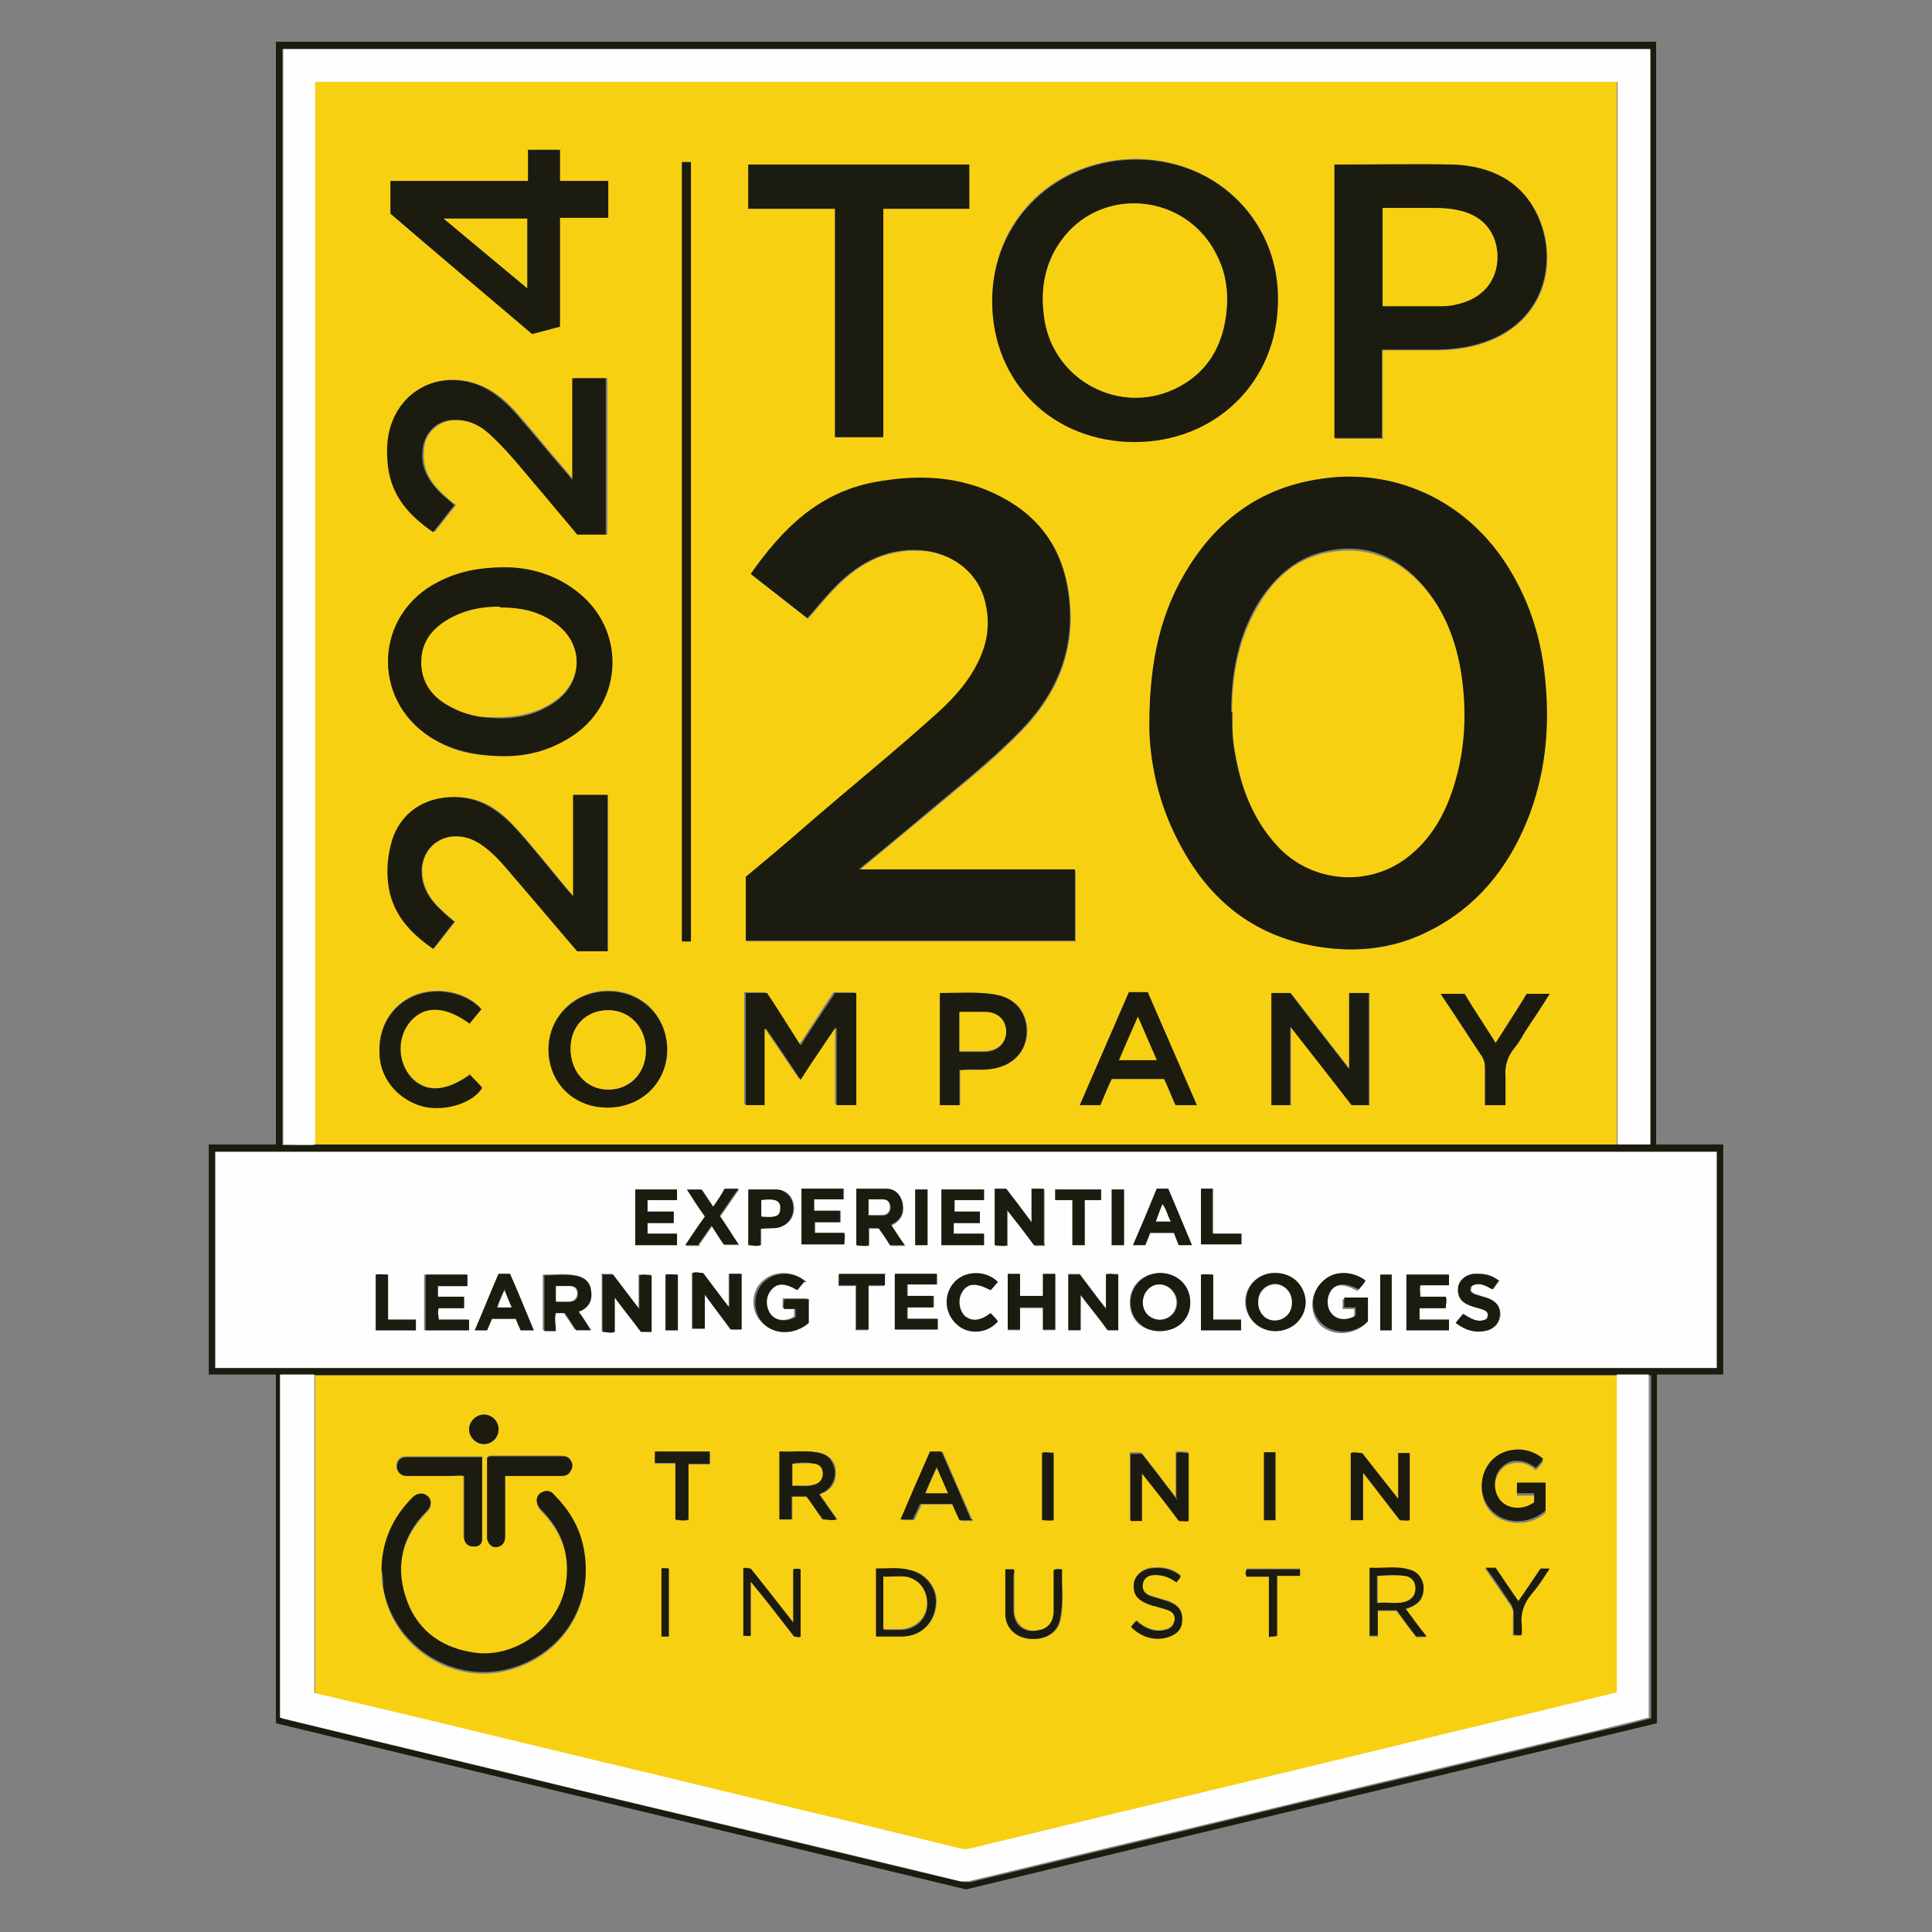 <svg xmlns="http://www.w3.org/2000/svg" id="Layer_1" viewBox="0 0 236 236"><rect x="0" y="0" width="236" height="236" fill="#808080" stroke="none"/><path d="M210.5,167.9h-8.1v42.6c-28.2,6.8-56.3,13.5-84.4,20.3-28.1-6.8-56.2-13.5-84.3-20.3v-42.6h-8.2v-28.1h8.2V5.1h168.6v134.7h8.2v28.1h0ZM38.4,168h-3.9v41.9c.2,0,.5.1.7.2,11.9,2.9,23.7,5.7,35.6,8.6,15.6,3.7,31.2,7.5,46.8,11.2h1c6.8-1.6,13.6-3.3,20.4-4.9,10.1-2.4,20.2-4.9,30.4-7.3,8.9-2.1,17.8-4.3,26.7-6.4,1.9-.4,3.7-.9,5.6-1.4v-41.9H38.4ZM38.4,139.8h163.1V6H34.5v133.9h3.9ZM26.3,167.1h183.4v-26.4H26.3v26.4Z" fill="#1c1b0f"></path><path d="M197.6,139.8H38.4V10h159.1v129.8h.1ZM140.4,88.6c0,3.3.7,7.9,2.6,12.2,3.7,8.4,9.7,13.9,19.2,15,4.3.5,8.4,0,12.2-2,5.9-2.9,9.8-7.7,12.2-13.7,2.1-5.3,2.7-10.8,2.2-16.5-.4-5.1-1.8-9.9-4.5-14.2-5.1-8.3-14.1-12.5-23.6-10.8-6.7,1.2-11.8,4.9-15.4,10.5-3.5,5.5-4.9,11.6-4.9,19.5ZM131.3,106.3h-26.3c2.8-2.3,5.5-4.6,8.2-6.8,3.9-3.3,7.9-6.4,11.5-10.1,4.6-4.7,6.8-10.2,5.9-16.8-.7-5.3-3.4-9.3-8.2-11.8-4.9-2.6-10.2-2.8-15.5-1.8-6.8,1.3-11.3,5.8-15.1,11.2,2.3,1.8,4.6,3.6,6.9,5.4,1-1.1,1.9-2.3,2.9-3.3,2.9-3.2,6.4-5.3,11-5,3.6.2,6.7,2.4,7.7,5.8.7,2.3.5,4.6-.3,6.9-1.1,2.9-3.1,5.1-5.3,7.1-5.3,4.9-10.9,9.4-16.3,14-2.4,2.1-4.8,4.1-7.2,6.1v7.8h40.2v-8.6h0ZM156.1,36.7c.2-9.3-7-17.1-17.1-17.3-9.8-.1-17.8,7.1-17.8,17.3s7.7,17.2,17.4,17.2,17.5-7.4,17.5-17.3h0ZM168.9,53.5v-10.7h6.5c1.8,0,3.6-.2,5.3-.7,8.3-2.5,9.7-10.3,7.2-15.7-2-4.3-5.8-6-10.2-6.2-4.8-.2-9.5,0-14.3,0h-.3v33.4h5.9,0ZM102,25.5v27.9h5.9v-27.9h10.5v-5.4h-27v5.4s10.6,0,10.6,0ZM61.8,69.3c-3.5,0-6,.6-8.3,1.8-7.7,4-8.2,14.2-1,18.9,2.2,1.5,4.7,2.2,7.4,2.3,3.5.2,6.7-.4,9.7-2.2,6.3-4,7-12.7,1.3-17.5-2.8-2.4-6.2-3.2-9.1-3.3ZM65,40.8c1.1-.3,2.2-.6,3.4-.9v-13.3h5.9v-4.5h-5.9v-3.8h-3.9v3.8h-16.8v4c5.8,4.9,11.6,9.8,17.3,14.7ZM74.2,65.3v-19.1h-4.1v12.4c-.3-.3-.4-.5-.6-.7-2.1-2.4-4.1-4.9-6.2-7.3-1.8-2.1-3.9-3.7-6.7-4.1-3.9-.6-7.4,1.5-8.6,5.3-.6,1.7-.7,3.5-.4,5.3.4,3.6,2.6,6,5.5,7.9.9-1.1,1.7-2.2,2.6-3.3-.5-.4-1-.8-1.4-1.2-1.6-1.4-2.7-3.1-2.5-5.4,0-2.1,1.7-3.7,3.8-3.8,2,0,3.5.9,4.9,2.2,2.2,2.2,4.1,4.6,6.1,6.9,1.4,1.6,2.8,3.3,4.1,4.9h3.7s-.2,0-.2,0ZM70.1,97.1v12.4c-.3-.3-.5-.6-.7-.8-2.1-2.5-4.2-5.2-6.4-7.6-1.8-2-3.8-3.5-6.6-3.7-3.7-.3-7.1,1.3-8.4,5.2-.6,1.7-.7,3.4-.5,5.2.4,3.7,2.6,6.1,5.5,8.1.9-1.1,1.7-2.2,2.6-3.3-.6-.5-1.1-.9-1.6-1.4-1.1-1-2-2.2-2.3-3.7-.6-2.6.9-4.9,3.4-5.3,1.5-.2,2.9.3,4.1,1.2,1.5,1.1,2.6,2.5,3.8,3.9,2.5,3,5,5.9,7.6,8.9h3.7v-19.1s-4.2,0-4.2,0ZM83.3,19.8v95.2h1.1V19.8h-1.1ZM93.4,125.6h0c1.4,2.1,2.8,4.1,4.2,6.2,1.5-2.2,2.8-4.2,4.2-6.3h.2v9.4h2.4v-13.7h-2.6c-1.4,2.1-2.7,4.2-4.2,6.4-1.4-2.2-2.8-4.3-4.1-6.4h-2.6v13.7h2.3v-9.4h.2ZM157.7,135v-9.6c2.6,3.3,5,6.5,7.5,9.6h2.1v-13.7h-2.4v9.3c-2.5-3.2-4.9-6.3-7.2-9.3h-2.3v13.7h2.4-.1ZM81.5,128.2c0-4.1-3.1-7.2-7.2-7.2s-7.2,3.1-7.3,7.1c0,4,3.1,7.1,7.2,7.1s7.3-3,7.3-7.1h0ZM146.2,135c-2-4.6-4-9.2-6-13.8h-2.3c-2,4.6-4,9.2-6,13.8h2.5c.5-1.1.9-2.2,1.4-3.2h6.4c.5,1.1.9,2.2,1.4,3.2h2.6ZM117.2,130.7h.4c1.3,0,2.6.1,4-.2,2.4-.5,3.8-2.2,3.9-4.5,0-2.3-1.4-4.1-3.8-4.5-2.3-.4-4.5,0-6.8-.2v13.7h2.4v-4.3h0ZM57.3,125c.5-.6,1-1.2,1.5-1.8-1.9-2.1-5.5-2.8-8.3-1.6-2.5,1.1-4.5,3.7-4.1,7.6.3,2.8,2.4,5.2,5.4,5.9,2.6.6,6-.5,7.1-2.3-.5-.5-1-1-1.5-1.6-2.9,2.2-5.4,2.3-7.2.3-1.7-1.9-1.7-5,0-6.9,1.8-1.9,4.3-1.9,7.1.3h0ZM182.7,127.4c-1.3-2-2.6-4-3.8-6h-2.9c.1.2.2.4.3.5,1.6,2.4,3.1,4.8,4.7,7.1.3.4.4.8.4,1.4v4.6h2.5v-3.4c-.1-1.4.2-2.5,1.1-3.6.5-.6.9-1.3,1.3-2,1-1.5,2-3,3-4.6h-2.8c-1.3,2-2.5,3.9-3.8,6Z" fill="#f8d012"></path><path d="M38.4,168h159.2v38.8c-.1,0-.2,0-.3.1-9.8,2.4-19.6,4.7-29.4,7.1-16.4,4-32.8,7.9-49.3,11.9-.4.1-.8,0-1.2,0-3.9-1-7.9-1.9-11.8-2.9-11.4-2.7-22.7-5.5-34.1-8.2-8.9-2.1-17.8-4.3-26.6-6.4-2.1-.5-4.2-1-6.4-1.5v-38.8h-.1ZM46.6,191.9c0,.7,0,1.4.2,2.1,1.1,7.1,8.2,11.8,15.1,10.1,6.5-1.6,10.5-7.5,9.5-14.2-.4-2.8-1.7-5.1-3.7-7.1-.4-.4-.8-.6-1.3-.4-1,.3-1.1,1.3-.3,2.2,2.6,2.6,3.6,5.6,3,9.2-.9,5.3-6.3,9.1-11.6,8.2-4-.8-6.8-3.1-8-6.9-1.2-3.9-.3-7.4,2.6-10.3.6-.6.7-1.3.2-1.8s-1.3-.5-1.9.1c-2.5,2.5-3.7,5.5-3.8,9v-.2h0ZM61.7,180.2h6.9c.5,0,.9-.2,1.1-.6.2-.4.2-.9,0-1.3-.3-.4-.7-.5-1.2-.5h-8.5c-.2,0-.3,0-.5.2v9.9c.2.7.8,1.1,1.5.9.5-.2.7-.6.7-1.2v-7.5h0ZM58.9,177.9h-9.4c-.7,0-1.1.5-1.1,1.2s.5,1.1,1.2,1.1h7v7.4c0,.7.4,1.2,1,1.2s1.1-.2,1.2-.9v-10.1h0ZM100.1,182.6c.2-.1.4-.2.6-.3,1-.5,1.5-1.4,1.4-2.6,0-1.1-.7-1.9-1.8-2.2-1.7-.4-3.3-.1-5-.2v8.3h1.5v-2.8h1.8c.7.9,1.3,1.9,2,2.8h1.7c-.7-1-1.4-2-2.1-3h0ZM166.5,185.7v-5.8c1.6,2,3,3.9,4.5,5.8h1.2v-8.2h-1.4v5.6c-1.5-2-3-3.8-4.4-5.6h-1.4v8.2h1.5,0ZM143.7,183c-1.5-2-2.9-3.8-4.3-5.6h-1.4v8.2h1.4v-5.8c1.6,2.1,3.1,4,4.5,5.8h1.2v-8.3h-1.5v5.7h.1ZM187.4,182.4v1.4c-1.2.9-2.9.9-3.9,0s-1.2-2.7-.4-3.9c.4-.6.9-1,1.5-1.1,1.1-.3,2.1,0,3,.8.4-.4.7-.7.9-1.1-1.8-1.6-4.7-1.5-6.3.2-1.6,1.6-1.6,4.5,0,6.1s4.8,1.7,6.6,0v-3.4h-3.5v1.3h2.1v-.3h0ZM118.8,185.7c-1.2-2.8-2.5-5.6-3.6-8.3h-1.4c-1.2,2.8-2.4,5.5-3.6,8.3h1.5c.3-.7.6-1.3.9-1.9h3.9c.3.7.6,1.3.9,2h1.6-.2ZM174.2,199.9c-.8-1.1-1.6-2.2-2.5-3.3.3-.1.5-.2.8-.3,1-.5,1.4-1.2,1.4-2.3s-.6-1.8-1.5-2.1c-1.7-.6-3.4-.2-5.1-.3v8.3h1v-3.1h2.3c.8,1.1,1.6,2.2,2.4,3.2h1.2ZM107,199.9h3.4c2.2-.1,3.8-1.7,4-3.9.2-1.9-1.1-3.7-3.1-4.2-1.4-.3-2.8-.1-4.2-.2v8.3h-.1ZM96.9,198.2c-1.8-2.3-3.5-4.4-5.2-6.6h-.9v8.2h.9v-6.6c1.9,2.3,3.6,4.5,5.3,6.7h.8v-8.2c-.3-.1-.6-.1-.9,0v6.5h0ZM86.7,178.8v-1.4h-6.7v1.4h2.5v6.9c.5,0,1,.1,1.6,0v-6.8h2.6ZM122.9,191.7v5.6c0,1.6,1.4,2.8,3.1,2.9,1.9.1,3.3-.8,3.6-2.5.4-2,0-3.9.2-6-.4,0-.7-.1-1,.1v5c0,1.2-.7,2.1-1.7,2.3-1.8.4-3.1-.6-3.2-2.4v-5h-1ZM138.2,198.7c1.2,1.1,2.6,1.6,4.1,1.3,1.3-.2,2-1,2.1-2.1,0-1.2-.4-1.9-1.8-2.4-.7-.2-1.4-.4-2-.6-.9-.3-1.1-.7-1-1.5,0-.6.7-1,1.5-1.1,1,0,1.8.3,2.6.9.3-.2.5-.4.5-.8-1.1-.9-2.3-1.1-3.7-.9-1.1.2-1.9,1-2,2,0,1.1.4,1.8,1.6,2.3.3.1.7.2,1,.3.5.2,1.1.3,1.6.5s.8.6.8,1.1-.3.9-.8,1.2c-.5.2-1,.3-1.5.2-.9-.1-1.7-.6-2.4-1.2-.2.3-.4.5-.6.7h0ZM185.4,195.7c-1-1.4-1.9-2.7-2.8-4.1h-1.2c1.1,1.6,2.1,3.1,3.1,4.5.2.3.4.7.3,1.1v2.6h1v-1c-.2-1.5.2-2.8,1.2-4,.8-1,1.4-2.1,2.2-3.1-.4-.1-.8,0-1.1,0-.9,1.3-1.8,2.7-2.8,4.1h.1ZM158.8,191.6h-6.5c0,.3-.1.6,0,.9h2.7v7.4c.4,0,.7,0,1-.2v-7.3h2.8v-.9h0ZM128.7,177.4h-1.4v8.2h1.4v-8.3h0ZM155.8,185.7v-8.3h-1.4v8.3h1.4ZM60.9,174.6c0-1-.8-1.8-1.8-1.8s-1.8.9-1.8,1.8.8,1.8,1.8,1.8,1.8-.8,1.8-1.8ZM81.7,199.9v-8.3c-.3,0-.6-.1-.9,0v8.3h.9Z" fill="#f8d012"></path><path d="M26.3,167.1v-26.4h183.4v26.4H26.3ZM135.1,159.8c-1.2-1.5-2.2-2.9-3.2-4.2h-1.4v6.8h1.5v-4.3c1.2,1.5,2.2,2.9,3.3,4.3h1.3v-6.8h-1.5v4.1h0ZM89.1,159.6h-.2c-1-1.4-2.1-2.7-3.1-4.1h-1.3v6.8h1.5v-4.2c1.2,1.5,2.2,2.9,3.2,4.3h1.3v-6.8h-1.5v4h0ZM73.5,155.7v6.9h1.5v-4.2c1.1,1.5,2.2,2.9,3.2,4.2h1.3v-6.9h-1.5v4.1c-1.1-1.5-2.2-2.9-3.2-4.2h-1.4,0ZM127.6,152.1v-6.8h-1.5v4.1c-1.1-1.5-2.1-2.8-3.1-4.1h-1.4v6.9h1.5v-4.3c1.2,1.5,2.2,2.9,3.3,4.3h1.3-.1ZM70.6,160.1c1.2-.6,1.6-1.5,1.4-2.6,0-.9-.7-1.5-1.6-1.7-1.3-.3-2.7-.1-4.1-.1v6.8h1.4c.2-.7,0-1.5,0-2.2h1.1c.5.7,1,1.5,1.4,2.1h1.8c-.6-.8-1.1-1.6-1.6-2.4h.2ZM141.7,155.5c-2.1,0-3.7,1.5-3.7,3.6s1.5,3.5,3.6,3.5,3.7-1.5,3.7-3.5-1.6-3.6-3.7-3.6h0ZM155.8,155.5c-2.1,0-3.7,1.5-3.7,3.5s1.6,3.5,3.6,3.6c2.1,0,3.8-1.6,3.7-3.6,0-2-1.6-3.5-3.7-3.5h0ZM108.9,149.7c.2,0,.3-.2.4-.2.9-.6,1.2-1.4,1-2.5-.2-1-.9-1.6-1.9-1.7h-3.7v6.9h1.5v-2.1h1.2c.5.7,1,1.5,1.4,2.1h1.8c-.6-.8-1.1-1.6-1.6-2.4h-.1ZM98.3,156.5c-1.6-1.4-3.9-1.3-5.3.1-1.3,1.3-1.3,3.6,0,4.9,1.4,1.5,4,1.4,5.6,0v-2.9h-3v1.2h1.4v1c-1.1.7-2.3.5-3-.3s-.7-2.1,0-3c.8-.9,1.8-.9,3.2,0,.3-.4.6-.7.9-1.1h.2ZM114.5,161.1h-3.6v-1.4h3.2v-1.4h-3.2v-1.4h3.6v-1.3h-5.1v6.8h5.2v-1.3h0ZM171.8,162.5h5.2v-1.3h-3.6v-1.4h3.2c0-.5.1-.9,0-1.4h-3.1v-1.4h3.5v-1.3h-5.2v6.8h0ZM166.9,161.6v-2.9h-2.9v1.2h1.4c.1.4,0,.7,0,1-1,.6-2.2.5-2.9-.2-.7-.8-.7-2.1,0-3s1.7-.9,3.3,0c.3-.4.7-.7.8-1.1-1.7-1.3-4.1-1.2-5.4.3-1.2,1.4-1.2,3.6,0,4.9,1.4,1.4,3.9,1.4,5.5,0l.2-.2h0ZM116.5,149.4h3.2v-1.4h-3.1v-1.4h3.6v-1.3h-5.2v6.8h5.2v-1.4h-3.7v-1.3h0ZM124.6,158.3v-2.6c-.5-.1-1,0-1.5,0v6.8h1.5v-2.7h2.8v2.7h1.5v-6.8h-1.5v2.7h-2.8,0ZM79.1,149.4h3.2v-1.4h-3.2v-1.4h3.6v-1.3h-5.1v6.8h5.1v-1.4h-3.6v-1.3h0ZM99.5,149.3h3.2v-1.4h-3.2v-1.4h3.6v-1.3h-5.1v6.8h5.2v-1.4h-3.6v-1.3h0ZM52,162.5h5.1v-1.3h-3.7v-1.4h3.1v-1.4h-3.2v-1.3h3.6v-1.4h-5.1v6.8h.2ZM141.3,145.2c-1,2.3-1.9,4.6-2.9,6.9h1.5c.2-.5.4-1,.6-1.5h2.9c.2.5.4,1,.6,1.5h1.6c-1-2.3-2-4.6-2.9-6.9h-1.4ZM91.5,145.3v6.8h1.5v-2c.7,0,1.3,0,1.9-.1,1.2-.2,2.1-1.1,2.1-2.4s-.8-2.2-2-2.3h-3.5ZM60.9,155.6c-1,2.3-1.9,4.6-2.9,6.9h1.5c.2-.5.4-1,.6-1.4h2.9c.2.5.4,1,.6,1.4h1.6c-1-2.3-2-4.6-2.9-6.9,0,0-1.4,0-1.4,0ZM85.4,152.1c.5-.7,1-1.5,1.6-2.3.5.8,1,1.6,1.5,2.3h1.8c-.8-1.2-1.6-2.4-2.3-3.5.8-1.1,1.5-2.2,2.3-3.3h-1.7c-.5.7-.9,1.4-1.4,2.2-.5-.8-1-1.5-1.4-2.1h-1.8c.8,1.1,1.5,2.2,2.2,3.3-.8,1.1-1.5,2.3-2.4,3.5h1.7,0ZM183.1,156.4c-.9-.7-1.9-.9-2.9-.8-1.1,0-1.9.8-2,1.7-.1,1.1.3,1.8,1.5,2.2.5.2,1.1.3,1.6.5s.7.5.4,1.1c-1.1.6-2,0-2.9-.6-.3.4-.6.7-.9,1.1,1.2.9,2.5,1.3,3.9.9.9-.3,1.4-1,1.5-1.9,0-.8-.4-1.5-1.2-1.9-.4-.2-.8-.2-1.2-.4s-.9-.2-1.2-.6c0-.3,0-.6.3-.7.9-.4,1.6.1,2.4.5.3-.4.5-.7.8-1.1h-.1ZM121,160.4c-1.2,1-2.3,1-3.2.3-.8-.8-.9-2.1-.2-3,.7-1,1.7-1,3.4-.1.3-.3.6-.7.9-1-1.5-1.4-4-1.4-5.3,0-1.4,1.5-1.3,3.8.3,5.2,1.5,1.3,3.8,1.1,5-.4-.3-.3-.6-.7-.9-1ZM108.1,155.7h-5.7v1.4h2.1v5.4h1.5v-5.4h2v-1.3h0ZM128.9,146.6h2.1v5.5h1.5v-5.5h2v-1.3h-5.6v1.3ZM50.8,162.5v-1.3h-3.4v-5.5c-.5,0-1-.1-1.5,0v6.8h4.9ZM146.7,162.5h4.9v-1.3h-3.4v-5.5h-1.5v6.8ZM148.2,150.7v-5.5h-1.4v6.8h4.9v-1.3h-3.5ZM137.3,152.1v-6.8h-1.5v6.8h1.5ZM111.8,145.3v6.8h1.5v-6.8h-1.5ZM170,162.5v-6.8h-1.4v6.8h1.4ZM82.8,155.7h-1.5v6.8h1.5v-6.8Z" fill="#fefefe"></path><path d="M197.6,139.8V10H38.5v129.8c-1.3.1-2.6,0-3.9,0V6h167v133.8h-4Z" fill="#fefefe"></path><path d="M38.4,168v38.8c2.1.5,4.2,1,6.4,1.5,8.9,2.1,17.8,4.3,26.6,6.4,11.4,2.7,22.7,5.5,34.1,8.2,3.9,1,7.9,1.9,11.8,2.9.4.1.8.1,1.2,0,16.4-4,32.8-7.9,49.3-11.9,9.8-2.4,19.6-4.7,29.4-7.1,0,0,.1,0,.3-.1v-38.8h3.9v41.9c-1.9.5-3.7.9-5.6,1.4-8.9,2.1-17.8,4.3-26.7,6.4-10.1,2.4-20.2,4.9-30.4,7.3-6.8,1.6-13.6,3.3-20.4,4.9h-1c-15.6-3.8-31.2-7.5-46.8-11.2-11.9-2.9-23.7-5.7-35.6-8.6-.2,0-.4-.1-.7-.2v-41.9h4.2Z" fill="#fefefe"></path><path d="M140.4,88.6c0-7.9,1.4-14,4.9-19.5,3.6-5.7,8.7-9.4,15.4-10.5,9.4-1.7,18.5,2.5,23.6,10.8,2.7,4.4,4.1,9.1,4.5,14.2.5,5.7-.1,11.2-2.2,16.5-2.4,6-6.3,10.8-12.2,13.7-3.9,1.9-8,2.5-12.2,2-9.5-1.1-15.5-6.6-19.2-15-1.9-4.3-2.6-8.9-2.6-12.2ZM150.5,87c0,1.6,0,3.2.3,4.8.7,4.2,2.1,8,5,11.2,4,4.5,10.9,5.3,15.8,1.7,3-2.2,4.8-5.4,5.9-8.9,1.4-4.5,1.6-9.1.9-13.7-.6-3.9-1.9-7.5-4.6-10.6-3.1-3.6-7-5.2-11.7-4.2-3.6.7-6.2,3-8.2,6-2.6,4.1-3.5,8.7-3.5,13.5v.2h.1Z" fill="#1c1b0f"></path><path d="M131.3,106.3v8.6h-40.2v-7.8c2.4-2,4.8-4,7.2-6.1,5.4-4.7,11-9.2,16.3-14,2.2-2,4.2-4.3,5.3-7.1.9-2.2,1-4.5.3-6.9-1-3.3-4.1-5.5-7.7-5.8-4.6-.3-8,1.8-11,5-1,1.1-1.9,2.2-2.9,3.3-2.3-1.8-4.6-3.6-6.9-5.4,3.8-5.4,8.2-9.9,15.1-11.2,5.4-1,10.6-.8,15.5,1.8,4.8,2.5,7.5,6.5,8.2,11.8.9,6.6-1.3,12.1-5.9,16.8-3.6,3.7-7.6,6.8-11.5,10.1-2.7,2.3-5.4,4.5-8.2,6.8h26.4,0Z" fill="#1c1b0f"></path><path d="M156.1,36.7c0,9.9-7.6,17.3-17.5,17.3s-17.4-7.2-17.4-17.2,8-17.4,17.8-17.3c10.1.1,17.3,8,17.1,17.3h0ZM149.9,36.8c0-2.3-.4-4-1.4-5.9-3.7-7.1-13.5-8.2-18.5-2-2.4,3-3,6.4-2.4,10.2,1.2,7.4,9.1,11.6,15.9,8.4,4.4-2.1,6.3-6,6.4-10.7Z" fill="#1c1b0f"></path><path d="M168.9,53.5h-5.9V20.1h.3c4.8,0,9.5-.1,14.3,0,4.4.2,8.2,1.9,10.2,6.2,2.5,5.4,1.1,13.3-7.2,15.7-1.7.5-3.5.7-5.3.7h-6.5v10.7h0ZM168.9,37.4h7.3c.9,0,1.8-.2,2.7-.5,2.7-.9,4.2-3.2,4-6-.2-2.7-1.9-4.6-4.7-5.2-1.3-.3-2.6-.3-3.9-.3h-5.4v12h0Z" fill="#1c1b0f"></path><path d="M102,25.5h-10.6v-5.4h27v5.4h-10.5v27.9h-5.9v-27.9Z" fill="#1c1b0f"></path><path d="M61.8,69.3c2.9,0,6.3.9,9.1,3.3,5.7,4.8,5.1,13.6-1.3,17.5-3,1.9-6.2,2.5-9.7,2.2-2.7-.2-5.2-.9-7.4-2.3-7.2-4.7-6.7-15,1-18.9,2.3-1.2,4.8-1.8,8.3-1.8ZM61.1,74.2c-1.9,0-3.7.3-5.4,1.1-2.1,1-3.7,2.4-4.1,4.9-.4,2.6.9,4.8,3.5,6.2,1.5.8,3.1,1.2,4.8,1.3,2.7.2,5.3-.2,7.7-1.8,3.8-2.5,3.8-7.5,0-9.9-2-1.3-4.2-1.7-6.4-1.7h0Z" fill="#1c1b0f"></path><path d="M65,40.8c-5.8-4.9-11.6-9.8-17.3-14.7v-4h16.8v-3.8h3.9v3.8h5.9v4.5h-5.9v13.3c-1.1.3-2.2.6-3.4.9ZM64.4,35.2v-8.5h-10.2c3.4,2.9,6.8,5.6,10.2,8.5Z" fill="#1c1b0f"></path><path d="M74.2,65.3h-3.7c-1.3-1.6-2.7-3.2-4.1-4.9-2-2.3-3.9-4.8-6.1-6.9-1.3-1.3-2.8-2.3-4.9-2.2-2.1,0-3.7,1.7-3.8,3.8-.2,2.3.9,3.9,2.5,5.4.5.4.9.8,1.4,1.2-.9,1.1-1.7,2.2-2.6,3.3-2.9-2-5-4.3-5.5-7.9-.2-1.8-.2-3.6.4-5.3,1.3-3.7,4.7-5.8,8.6-5.3,2.9.4,4.9,2.1,6.7,4.1,2.1,2.4,4.1,4.9,6.2,7.3.2.2.3.4.6.7v-12.4h4.1v19.1s.2,0,.2,0Z" fill="#1c1b0f"></path><path d="M70.1,97.1h4.1v19.1h-3.7c-2.5-2.9-5-5.9-7.6-8.9-1.2-1.4-2.3-2.8-3.8-3.9-1.2-.9-2.5-1.4-4.1-1.2-2.5.4-3.9,2.7-3.4,5.3.3,1.5,1.2,2.7,2.3,3.7.5.5,1,.9,1.6,1.4-.9,1.1-1.7,2.2-2.6,3.3-2.9-2-5.1-4.4-5.5-8.1-.2-1.8,0-3.5.5-5.2,1.3-3.9,4.7-5.5,8.4-5.2,2.8.3,4.8,1.8,6.6,3.7,2.2,2.4,4.3,5.1,6.4,7.6.2.2.4.4.7.8v-12.4h0Z" fill="#1c1b0f"></path><path d="M83.3,19.8h1.1v95.2h-1.1V19.8Z" fill="#1c1b0f"></path><path d="M93.4,125.6v9.4h-2.3v-13.7h2.6c1.4,2.1,2.7,4.2,4.1,6.4,1.4-2.2,2.8-4.3,4.2-6.4h2.6v13.7h-2.4v-9.4h-.2c-1.4,2.1-2.8,4.1-4.2,6.3-1.4-2.1-2.8-4.2-4.2-6.2h-.2Z" fill="#1c1b0f"></path><path d="M157.7,135h-2.4v-13.7h2.3c2.3,3,4.7,6.1,7.2,9.3v-9.3h2.4v13.7h-2.1c-2.4-3.1-4.9-6.3-7.5-9.6v9.6h.1Z" fill="#1c1b0f"></path><path d="M81.5,128.2c0,4-3.1,7.1-7.3,7.1s-7.2-3.1-7.2-7.1,3.2-7.1,7.3-7.1,7.2,3.1,7.2,7.2h0ZM78.9,128.3c0-2.8-1.9-4.9-4.6-4.9s-4.6,2-4.6,4.7,1.9,5,4.6,5,4.6-2,4.6-4.8Z" fill="#1c1b0f"></path><path d="M146.2,135h-2.6c-.5-1.1-.9-2.2-1.4-3.2h-6.4c-.5,1-.9,2.1-1.4,3.2h-2.5c2-4.6,4-9.2,6-13.8h2.3c2,4.6,4,9.2,6,13.8h0ZM139,124.2c-.8,1.8-1.5,3.6-2.3,5.3h4.6c-.8-1.8-1.5-3.5-2.3-5.3Z" fill="#1c1b0f"></path><path d="M117.2,130.7v4.3h-2.4v-13.7c2.3,0,4.6-.2,6.8.2,2.4.4,3.8,2.2,3.8,4.5s-1.5,4-3.9,4.5c-1.3.3-2.6,0-4,.2h-.4,0ZM117.2,123.6v4.9h3c1.6,0,2.7-1,2.7-2.4s-1-2.3-2.6-2.4h-3.1Z" fill="#1c1b0f"></path><path d="M57.3,125c-2.9-2.1-5.4-2.2-7.1-.3-1.7,1.9-1.7,4.9,0,6.9,1.7,1.9,4.2,1.8,7.2-.3.5.5,1,1,1.5,1.6-1.1,1.8-4.4,2.9-7.1,2.3-2.9-.7-5.1-3.1-5.4-5.9-.4-3.9,1.6-6.5,4.1-7.6,2.8-1.2,6.4-.5,8.3,1.6-.5.6-1,1.2-1.5,1.8h0Z" fill="#1c1b0f"></path><path d="M182.7,127.4c1.3-2,2.6-4,3.8-6h2.8c-1,1.6-2,3.1-3,4.6-.4.7-.8,1.4-1.3,2-.9,1.1-1.2,2.2-1.1,3.6v3.4h-2.5v-4.6c0-.5-.1-.9-.4-1.4-1.6-2.4-3.1-4.8-4.7-7.1-.1-.2-.2-.3-.3-.5h2.9c1.2,2,2.5,3.9,3.8,6Z" fill="#1c1b0f"></path><path d="M46.6,191.9c0-3.5,1.3-6.5,3.8-9,.6-.6,1.4-.6,1.9-.1s.4,1.2-.2,1.8c-2.9,2.9-3.8,6.4-2.6,10.3,1.2,3.9,4,6.2,8,6.9,5.2,1,10.7-2.9,11.6-8.2.6-3.6-.4-6.6-3-9.2-.8-.8-.7-1.9.3-2.2.5-.2,1,0,1.3.4,2,2,3.3,4.3,3.7,7.1,1,6.7-3,12.6-9.5,14.2-6.9,1.7-14-3.1-15.1-10.1,0-.7,0-1.4-.2-2.1v.2h0Z" fill="#1c1b0f"></path><path d="M61.7,180.2v7.5c0,.6-.2,1-.7,1.2-.7.3-1.3-.1-1.5-.9v-9.9c.2-.2.4-.2.5-.2h8.5c.5,0,.9,0,1.2.5.3.4.3.8,0,1.3-.2.4-.6.6-1.1.6h-6.9,0Z" fill="#1c1b0f"></path><path d="M58.9,177.9v10.1c0,.7-.5,1-1.2.9-.6,0-1-.5-1-1.2v-7.4c-.6-.1-1.1,0-1.7,0h-5.3c-.7,0-1.1-.4-1.2-1.1,0-.7.4-1.2,1.1-1.2h9.4,0Z" fill="#1c1b0f"></path><path d="M100.1,182.6c.7,1,1.4,2,2.1,3-.6.2-1.1,0-1.7,0-.7-.9-1.3-1.9-2-2.8h-1.8v2.8h-1.5v-8.3c1.7.1,3.4-.2,5,.2,1.1.3,1.6,1.1,1.8,2.2,0,1.1-.4,2-1.4,2.6-.2,0-.3.1-.6.3h0ZM96.8,178.8v2.7c1,0,1.9.2,2.8-.2.6-.2.9-.7.9-1.4s-.4-1-1-1.1c-.9-.2-1.8-.2-2.7,0Z" fill="#1c1b0f"></path><path d="M166.5,185.7h-1.5v-8.2c.4-.2.9,0,1.4,0,1.4,1.8,2.8,3.6,4.4,5.6v-5.6h1.4v8.2c-.4.1-.8,0-1.2,0-1.5-1.9-2.9-3.8-4.5-5.8v5.8h0Z" fill="#1c1b0f"></path><path d="M143.7,183v-5.5c.5-.2.9,0,1.5,0v8.3c-.4.1-.7,0-1.2,0-1.4-1.9-2.9-3.8-4.5-5.8v5.8h-1.4v-8.2h1.4c1.4,1.8,2.8,3.6,4.3,5.6v-.2h-.1Z" fill="#1c1b0f"></path><path d="M187.4,182.4h-2.1v-1.3h3.5v3.4c-1.9,1.7-4.9,1.8-6.6,0-1.6-1.6-1.6-4.4,0-6.1,1.6-1.7,4.5-1.8,6.3-.2-.2.4-.5.7-.9,1.1-.9-.7-1.9-1-3-.8-.6.2-1.1.6-1.5,1.1-.8,1.2-.6,3,.4,3.9s2.7.9,3.9,0v-1.4.3h0Z" fill="#1c1b0f"></path><path d="M118.8,185.7h-1.6c-.3-.6-.6-1.3-.9-2h-3.9c-.3.6-.6,1.3-.9,1.9h-1.5c1.2-2.8,2.4-5.6,3.6-8.3h1.4c1.2,2.7,2.4,5.5,3.6,8.3h.2ZM114.4,179.2c-.5,1.1-.9,2.1-1.4,3.2h2.7c-.4-1-.9-2-1.4-3.2h.1Z" fill="#1c1b0f"></path><path d="M174.2,199.9h-1.2c-.8-1-1.6-2.1-2.4-3.2h-2.3v3.1h-1v-8.3c1.7.1,3.4-.3,5.1.3.9.3,1.4,1.1,1.5,2.1,0,1.1-.4,1.8-1.4,2.3-.2.1-.5.2-.8.3.8,1.1,1.6,2.2,2.5,3.3h0ZM168.3,195.8c1.2-.1,2.3.2,3.4-.2.8-.2,1.2-.8,1.1-1.6,0-.7-.5-1.3-1.3-1.5-1.1-.2-2.2-.1-3.3,0v3.3h.1Z" fill="#1c1b0f"></path><path d="M107,199.9v-8.3c1.4,0,2.8-.2,4.2.2,2,.5,3.3,2.3,3.1,4.2-.2,2.2-1.7,3.8-4,3.9h-3.4.1ZM108,192.6v6.5h2.2c1.8-.1,3-1.4,3.1-3.1,0-1.6-.9-3-2.5-3.3-.9-.2-1.8-.1-2.7,0h0Z" fill="#1c1b0f"></path><path d="M96.9,198.2v-6.5c.3-.1.6-.1.9,0v8.2c-.2.2-.5,0-.8,0-1.7-2.2-3.4-4.4-5.3-6.7v6.6c-.3.1-.6,0-.9,0v-8.2c.2-.2.5,0,.9,0,1.7,2.1,3.4,4.3,5.2,6.6h0Z" fill="#1c1b0f"></path><path d="M86.7,178.8h-2.6v6.8c-.5.2-1,.1-1.6,0v-6.9h-2.5v-1.4h6.7v1.4h0Z" fill="#1c1b0f"></path><path d="M122.9,191.7h.9c.2.2,0,.5,0,.8v4.2c0,1.9,1.4,2.9,3.2,2.4,1.1-.2,1.7-1.1,1.7-2.3v-5c.3-.2.6-.1,1-.1,0,2,.2,4-.2,6-.3,1.7-1.7,2.6-3.6,2.5-1.7-.1-3-1.2-3.1-2.9v-5.6h0Z" fill="#1c1b0f"></path><path d="M138.2,198.7c.2-.3.4-.5.6-.7.7.6,1.5,1.1,2.4,1.2.5,0,1,0,1.5-.2s.7-.6.8-1.2c0-.6-.3-.9-.8-1.1-.5-.2-1.1-.3-1.6-.5-.3,0-.7-.2-1-.3-1.2-.5-1.7-1.2-1.6-2.3,0-1,.9-1.8,2-2,1.3-.2,2.6,0,3.7.9,0,.3-.3.5-.5.8-.8-.6-1.6-.9-2.6-.9s-1.4.5-1.5,1.1c-.1.7.2,1.2,1,1.5.7.2,1.4.4,2,.6,1.4.5,1.9,1.2,1.8,2.4,0,1.1-.8,1.8-2.1,2.1-1.6.3-2.9-.2-4.1-1.3h0Z" fill="#1c1b0f"></path><path d="M185.4,195.7c1-1.4,1.9-2.8,2.8-4.1h1.1c-.7,1.1-1.4,2.2-2.2,3.1-1,1.2-1.4,2.5-1.2,4v1c-.3.1-.6,0-1,0v-2.6c0-.4-.1-.7-.3-1.1-1-1.5-2-3-3.1-4.5h1.2c.9,1.3,1.8,2.7,2.8,4.1h-.1Z" fill="#1c1b0f"></path><path d="M158.8,191.6v.9h-2.8v7.3c-.3.2-.6,0-1,.2v-7.4h-2.7c-.2-.3-.2-.6,0-.9h6.5Z" fill="#1c1b0f"></path><path d="M128.7,177.4v8.3c-.5.1-.9,0-1.4,0v-8.2c.4-.2.9,0,1.4,0h0Z" fill="#1c1b0f"></path><path d="M155.8,185.7h-1.4v-8.3h1.4v8.3Z" fill="#1c1b0f"></path><path d="M60.9,174.6c0,1-.8,1.8-1.8,1.8s-1.8-.9-1.8-1.8.8-1.8,1.8-1.8,1.8.8,1.8,1.8Z" fill="#1c1b0f"></path><path d="M81.7,199.9h-.9v-8.3c.3-.1.6,0,.9,0v8.3Z" fill="#1c1b0f"></path><path d="M135.1,159.8v-4.1c.5-.2.9,0,1.5,0v6.8h-1.3c-1-1.4-2.1-2.7-3.3-4.3v4.3h-1.5v-6.8h1.4c1,1.3,2,2.7,3.2,4.2h0Z" fill="#1c1b0f"></path><path d="M89.1,159.6v-4h1.5v6.8h-1.3c-1-1.3-2.1-2.7-3.2-4.3v4.2h-1.5v-6.8c.4-.2.8,0,1.3,0,1,1.3,2,2.7,3.1,4.1h.2,0Z" fill="#1c1b0f"></path><path d="M73.5,155.7h1.4c1,1.3,2,2.7,3.2,4.2v-4.1c.5-.2,1,0,1.5,0v6.9h-1.3c-1-1.4-2.1-2.7-3.2-4.2v4.2c-.5.2-1,0-1.5,0v-6.9h0Z" fill="#1c1b0f"></path><path d="M127.6,152.1h-1.3c-1-1.4-2.1-2.8-3.3-4.3v4.3c-.5.2-1,0-1.5,0v-6.9h1.4c1,1.3,2,2.6,3.1,4.1v-4.1h1.5v6.8h.1Z" fill="#1c1b0f"></path><path d="M70.6,160.1c.6.8,1.1,1.6,1.6,2.4h-1.8c-.5-.7-.9-1.4-1.4-2.1h-1.1c-.2.7,0,1.4,0,2.2h-1.4v-6.8c1.4,0,2.7-.2,4.1.1.9.2,1.5.8,1.6,1.7.2,1.2-.2,2.1-1.4,2.6h-.2ZM67.9,159h1.8c.6,0,.9-.4.9-1s-.3-.9-.9-.9h-1.7v1.9h-.1Z" fill="#1c1b0f"></path><path d="M141.7,155.5c2.1,0,3.7,1.5,3.7,3.6s-1.6,3.5-3.7,3.5-3.6-1.5-3.6-3.5,1.6-3.6,3.7-3.6h0ZM141.7,161.2c1.2,0,2.1-.9,2.1-2.1s-1-2.2-2.1-2.2-2.1,1-2,2.2c0,1.2.9,2.1,2.1,2.1h-.1Z" fill="#1c1b0f"></path><path d="M155.8,155.5c2.1,0,3.6,1.5,3.7,3.5,0,2-1.6,3.6-3.7,3.6s-3.6-1.6-3.6-3.6,1.6-3.6,3.7-3.5h0ZM153.7,159c0,1.3.8,2.2,2,2.2s2.1-.8,2.1-2.1-.9-2.2-2-2.3c-1.1,0-2.1.9-2.1,2.1h0Z" fill="#1c1b0f"></path><path d="M108.9,149.7c.5.8,1,1.5,1.6,2.4h-1.8c-.4-.7-.9-1.4-1.4-2.1h-1.2v2.1c-.5.2-1,0-1.5,0v-6.9h3.7c1,0,1.7.7,1.9,1.7.2,1,0,1.9-1,2.5,0,0-.2.1-.4.2h.1ZM106.1,148.5h1.7c.6,0,1-.4,1-1s-.5-.9-1-.9h-1.6v2h0Z" fill="#1c1b0f"></path><path d="M98.3,156.5c-.3.4-.6.7-.9,1.1-1.5-.9-2.5-.9-3.2,0-.7.8-.7,2.1,0,3,.7.8,1.8.9,3,.3v-1h-1.4c-.2-.4,0-.8,0-1.2h3v2.9c-1.7,1.5-4.3,1.5-5.6,0-1.3-1.4-1.2-3.6,0-4.9,1.4-1.4,3.7-1.5,5.3-.1h-.2Z" fill="#1c1b0f"></path><path d="M114.5,161.1v1.3h-5.2v-6.8h5.1v1.3h-3.6v1.4h3.2v1.4h-3.2v1.4h3.7Z" fill="#1c1b0f"></path><path d="M171.8,162.5v-6.8h5.2v1.3h-3.5c-.2.5,0,.9,0,1.4h3.1c.2.5,0,.9,0,1.4h-3.2v1.4h3.6v1.3h-5.2Z" fill="#1c1b0f"></path><path d="M166.9,161.6c-1.6,1.4-4.1,1.4-5.5,0s-1.3-3.5,0-4.9c1.3-1.5,3.6-1.6,5.4-.3-.2.5-.6.8-.8,1.1-1.6-.8-2.6-.8-3.3,0-.7.9-.7,2.2,0,3s1.9.8,2.9.2v-1h-1.4v-1.2h2.9v2.9l-.2.2h0Z" fill="#1c1b0f"></path><path d="M116.5,149.4v1.3h3.7v1.4h-5.2v-6.8h5.2v1.3h-3.6v1.4h3.1v1.4h-3.2Z" fill="#1c1b0f"></path><path d="M124.6,158.3h2.8v-2.7h1.5v6.8h-1.5v-2.7h-2.8v2.7h-1.5v-6.8h1.5v2.6h0Z" fill="#1c1b0f"></path><path d="M79.1,149.4v1.3h3.6v1.4h-5.1v-6.8h5.1v1.3h-3.6v1.4h3.2v1.4h-3.2Z" fill="#1c1b0f"></path><path d="M99.5,149.3v1.3h3.6c.2.5,0,.9,0,1.4h-5.2v-6.8h5.1v1.3h-3.6v1.4h3.2v1.4h-3.2,0Z" fill="#1c1b0f"></path><path d="M52,162.5v-6.8h5.1v1.4h-3.6v1.3h3.2v1.4h-3.1c-.2.5,0,.9,0,1.4h3.7v1.3h-5.3Z" fill="#1c1b0f"></path><path d="M141.3,145.2h1.4c1,2.3,1.9,4.5,2.9,6.9h-1.6c-.2-.4-.4-1-.6-1.5h-2.9c-.2.5-.4,1-.6,1.5h-1.5c1-2.3,2-4.6,2.9-6.9h0ZM143,149.2c-.4-.7-.5-1.5-1-2.1-.3.7-.6,1.4-.8,2.1h1.8Z" fill="#1c1b0f"></path><path d="M91.5,145.3h3.4c1.2.1,2,1.1,2,2.3s-.8,2.2-2.1,2.4c-.6,0-1.2,0-1.9.1v2c-.5.2-1,0-1.5,0v-6.8h0ZM93,148.6c2.1.2,2.3-.3,2.3-1.1s-.7-1.1-2.3-.9v2Z" fill="#1c1b0f"></path><path d="M60.9,155.6h1.4c1,2.2,1.9,4.5,2.9,6.9h-1.6c-.2-.4-.4-.9-.6-1.4h-2.9c-.2.5-.4.9-.6,1.4h-1.5c1-2.3,1.9-4.6,2.9-6.9ZM61.6,157.5c-.3.8-.7,1.5-.9,2.2h1.7c-.3-.7-.6-1.4-.9-2.2h.1Z" fill="#1c1b0f"></path><path d="M85.4,152.1h-1.7c.8-1.2,1.6-2.4,2.4-3.5-.8-1.1-1.5-2.2-2.2-3.3h1.8c.4.6.9,1.4,1.4,2.1.5-.7,1-1.4,1.4-2.2h1.7c-.8,1.1-1.5,2.2-2.3,3.3.8,1.1,1.5,2.3,2.3,3.5h-1.8c-.5-.7-1-1.5-1.5-2.3-.5.8-1.1,1.6-1.6,2.3h0Z" fill="#1c1b0f"></path><path d="M183.1,156.4c-.3.4-.5.7-.8,1.1-.8-.4-1.5-.9-2.4-.5-.3.1-.3.4-.3.7.3.4.8.5,1.2.6s.8.2,1.2.4c.9.4,1.3,1.1,1.2,1.9,0,.9-.6,1.6-1.5,1.9-1.5.4-2.7,0-3.9-.9.3-.4.6-.7.9-1.1.9.5,1.8,1.2,2.9.6.3-.6.1-.9-.4-1.1-.5-.2-1.1-.3-1.6-.5-1.1-.4-1.6-1.1-1.5-2.2.1-.9.9-1.6,2-1.7,1.1,0,2,.1,2.9.8h.1Z" fill="#1c1b0f"></path><path d="M121,160.4c.3.3.6.6.9,1-1.3,1.5-3.6,1.7-5,.4-1.5-1.3-1.7-3.7-.3-5.2,1.3-1.4,3.8-1.5,5.3,0-.3.3-.6.7-.9,1-1.7-.9-2.7-.9-3.4.1-.6.9-.5,2.2.2,3,.8.8,1.9.7,3.2-.3Z" fill="#1c1b0f"></path><path d="M108.1,155.7v1.3h-2v5.4h-1.5v-5.4h-2.1v-1.4h5.7,0Z" fill="#1c1b0f"></path><path d="M128.9,146.6v-1.3h5.6v1.3h-2v5.5h-1.5v-5.5h-2.1Z" fill="#1c1b0f"></path><path d="M50.8,162.5h-4.9v-6.8c.5-.1.9,0,1.5,0v5.5h3.4v1.3Z" fill="#1c1b0f"></path><path d="M146.7,162.5v-6.8c.5-.1,1,0,1.5,0v5.5h3.4v1.3h-4.9Z" fill="#1c1b0f"></path><path d="M148.2,150.7h3.4v1.3h-4.9v-6.8h1.4v5.5h.1Z" fill="#1c1b0f"></path><path d="M137.3,152.1h-1.5v-6.8h1.5v6.8Z" fill="#1c1b0f"></path><path d="M111.8,145.3h1.5v6.8h-1.5v-6.8Z" fill="#1c1b0f"></path><path d="M170,162.5h-1.4v-6.8h1.4v6.8Z" fill="#1c1b0f"></path><path d="M82.8,155.7v6.8h-1.5v-6.8c.5-.1,1,0,1.5,0Z" fill="#1c1b0f"></path><path d="M150.5,87c0-4.8.9-9.4,3.5-13.5,1.9-3.1,4.5-5.3,8.2-6,4.7-.9,8.6.7,11.7,4.2,2.6,3,4,6.7,4.6,10.6.7,4.6.5,9.2-.9,13.7-1.1,3.5-2.8,6.6-5.9,8.9-4.9,3.6-11.8,2.8-15.8-1.7-2.9-3.2-4.3-7.1-5-11.2-.3-1.6-.4-3.2-.3-4.8v-.2h-.1Z" fill="#f8d012"></path><path d="M149.9,36.8c-.2,4.8-2,8.6-6.4,10.7-6.7,3.2-14.7-1-15.9-8.4-.6-3.7,0-7.2,2.4-10.2,5-6.2,14.8-5.1,18.5,2,1,1.9,1.4,3.6,1.4,5.9Z" fill="#f8d012"></path><path d="M168.9,37.4v-12h5.4c1.3,0,2.6,0,3.9.3,2.8.6,4.5,2.5,4.7,5.2.2,2.8-1.3,5.1-4,6-.9.3-1.7.5-2.7.5h-7.3,0Z" fill="#f8d012"></path><path d="M61.1,74.2c2.3,0,4.5.4,6.4,1.7,3.9,2.5,3.9,7.4,0,9.9-2.3,1.5-4.9,1.9-7.7,1.8-1.7,0-3.3-.5-4.8-1.3-2.6-1.3-3.8-3.5-3.5-6.2.3-2.4,2-3.9,4.1-4.9,1.7-.8,3.5-1.1,5.4-1.1h0Z" fill="#f8d012"></path><path d="M64.4,35.2c-3.4-2.8-6.7-5.6-10.2-8.5h10.2v8.5Z" fill="#f8d012"></path><path d="M78.9,128.3c0,2.8-2,4.8-4.6,4.8s-4.6-2.1-4.6-5,2-4.7,4.6-4.7,4.6,2.1,4.6,4.9Z" fill="#f8d012"></path><path d="M139,124.2c.8,1.8,1.5,3.5,2.3,5.3h-4.6c.7-1.7,1.5-3.5,2.3-5.3Z" fill="#f8d012"></path><path d="M117.2,123.6h3.1c1.6,0,2.6,1,2.6,2.4s-1.1,2.4-2.7,2.4h-3v-4.9h0Z" fill="#f8d012"></path><path d="M96.8,178.8c.9,0,1.8-.1,2.7,0,.6.1.9.5,1,1.1,0,.7-.2,1.1-.9,1.4-.9.3-1.9,0-2.8.2,0,0,0-2.7,0-2.7Z" fill="#f8d012"></path><path d="M114.4,179.2c.5,1.1.9,2.1,1.4,3.2h-2.7c.4-1.1.9-2.1,1.4-3.2h-.1Z" fill="#f8d012"></path><path d="M168.3,195.8v-3.3c1.1,0,2.2-.1,3.3,0,.8.1,1.3.7,1.3,1.5s-.4,1.3-1.1,1.6c-1.1.4-2.3,0-3.4.2h-.1Z" fill="#f8d012"></path><path d="M108,192.6c.9,0,1.8-.1,2.7,0,1.6.3,2.6,1.7,2.5,3.3,0,1.7-1.3,2.9-3.1,3.1h-2.2v-6.5h0Z" fill="#f8d012"></path><path d="M67.9,159v-1.9h1.7c.6,0,.9.4.9.9s-.3.9-.9,1h-1.8.1Z" fill="#fefefe"></path><path d="M141.7,161.2c-1.2,0-2.1-.9-2.1-2.1s.9-2.2,2-2.2,2.1,1,2.1,2.2-.9,2.1-2.1,2.1h.1Z" fill="#fefefe"></path><path d="M153.7,159c0-1.2,1-2.1,2.1-2.1s2.1,1,2,2.3c0,1.2-.9,2.1-2.1,2.1s-2-1-2-2.2h0Z" fill="#fefefe"></path><path d="M106.1,148.5v-2h1.6c.6,0,1,.2,1,.9s-.4,1-1,1h-1.7,0Z" fill="#fefefe"></path><path d="M143,149.2h-1.8c.3-.7.5-1.4.8-2.1.5.7.6,1.4,1,2.1Z" fill="#fefefe"></path><path d="M93,148.6v-2c1.6-.2,2.3,0,2.3.9s-.2,1.3-2.3,1.1Z" fill="#fefefe"></path><path d="M61.6,157.5c.3.8.6,1.5.9,2.2h-1.7c.2-.7.5-1.4.9-2.2h-.1Z" fill="#fefefe"></path></svg>